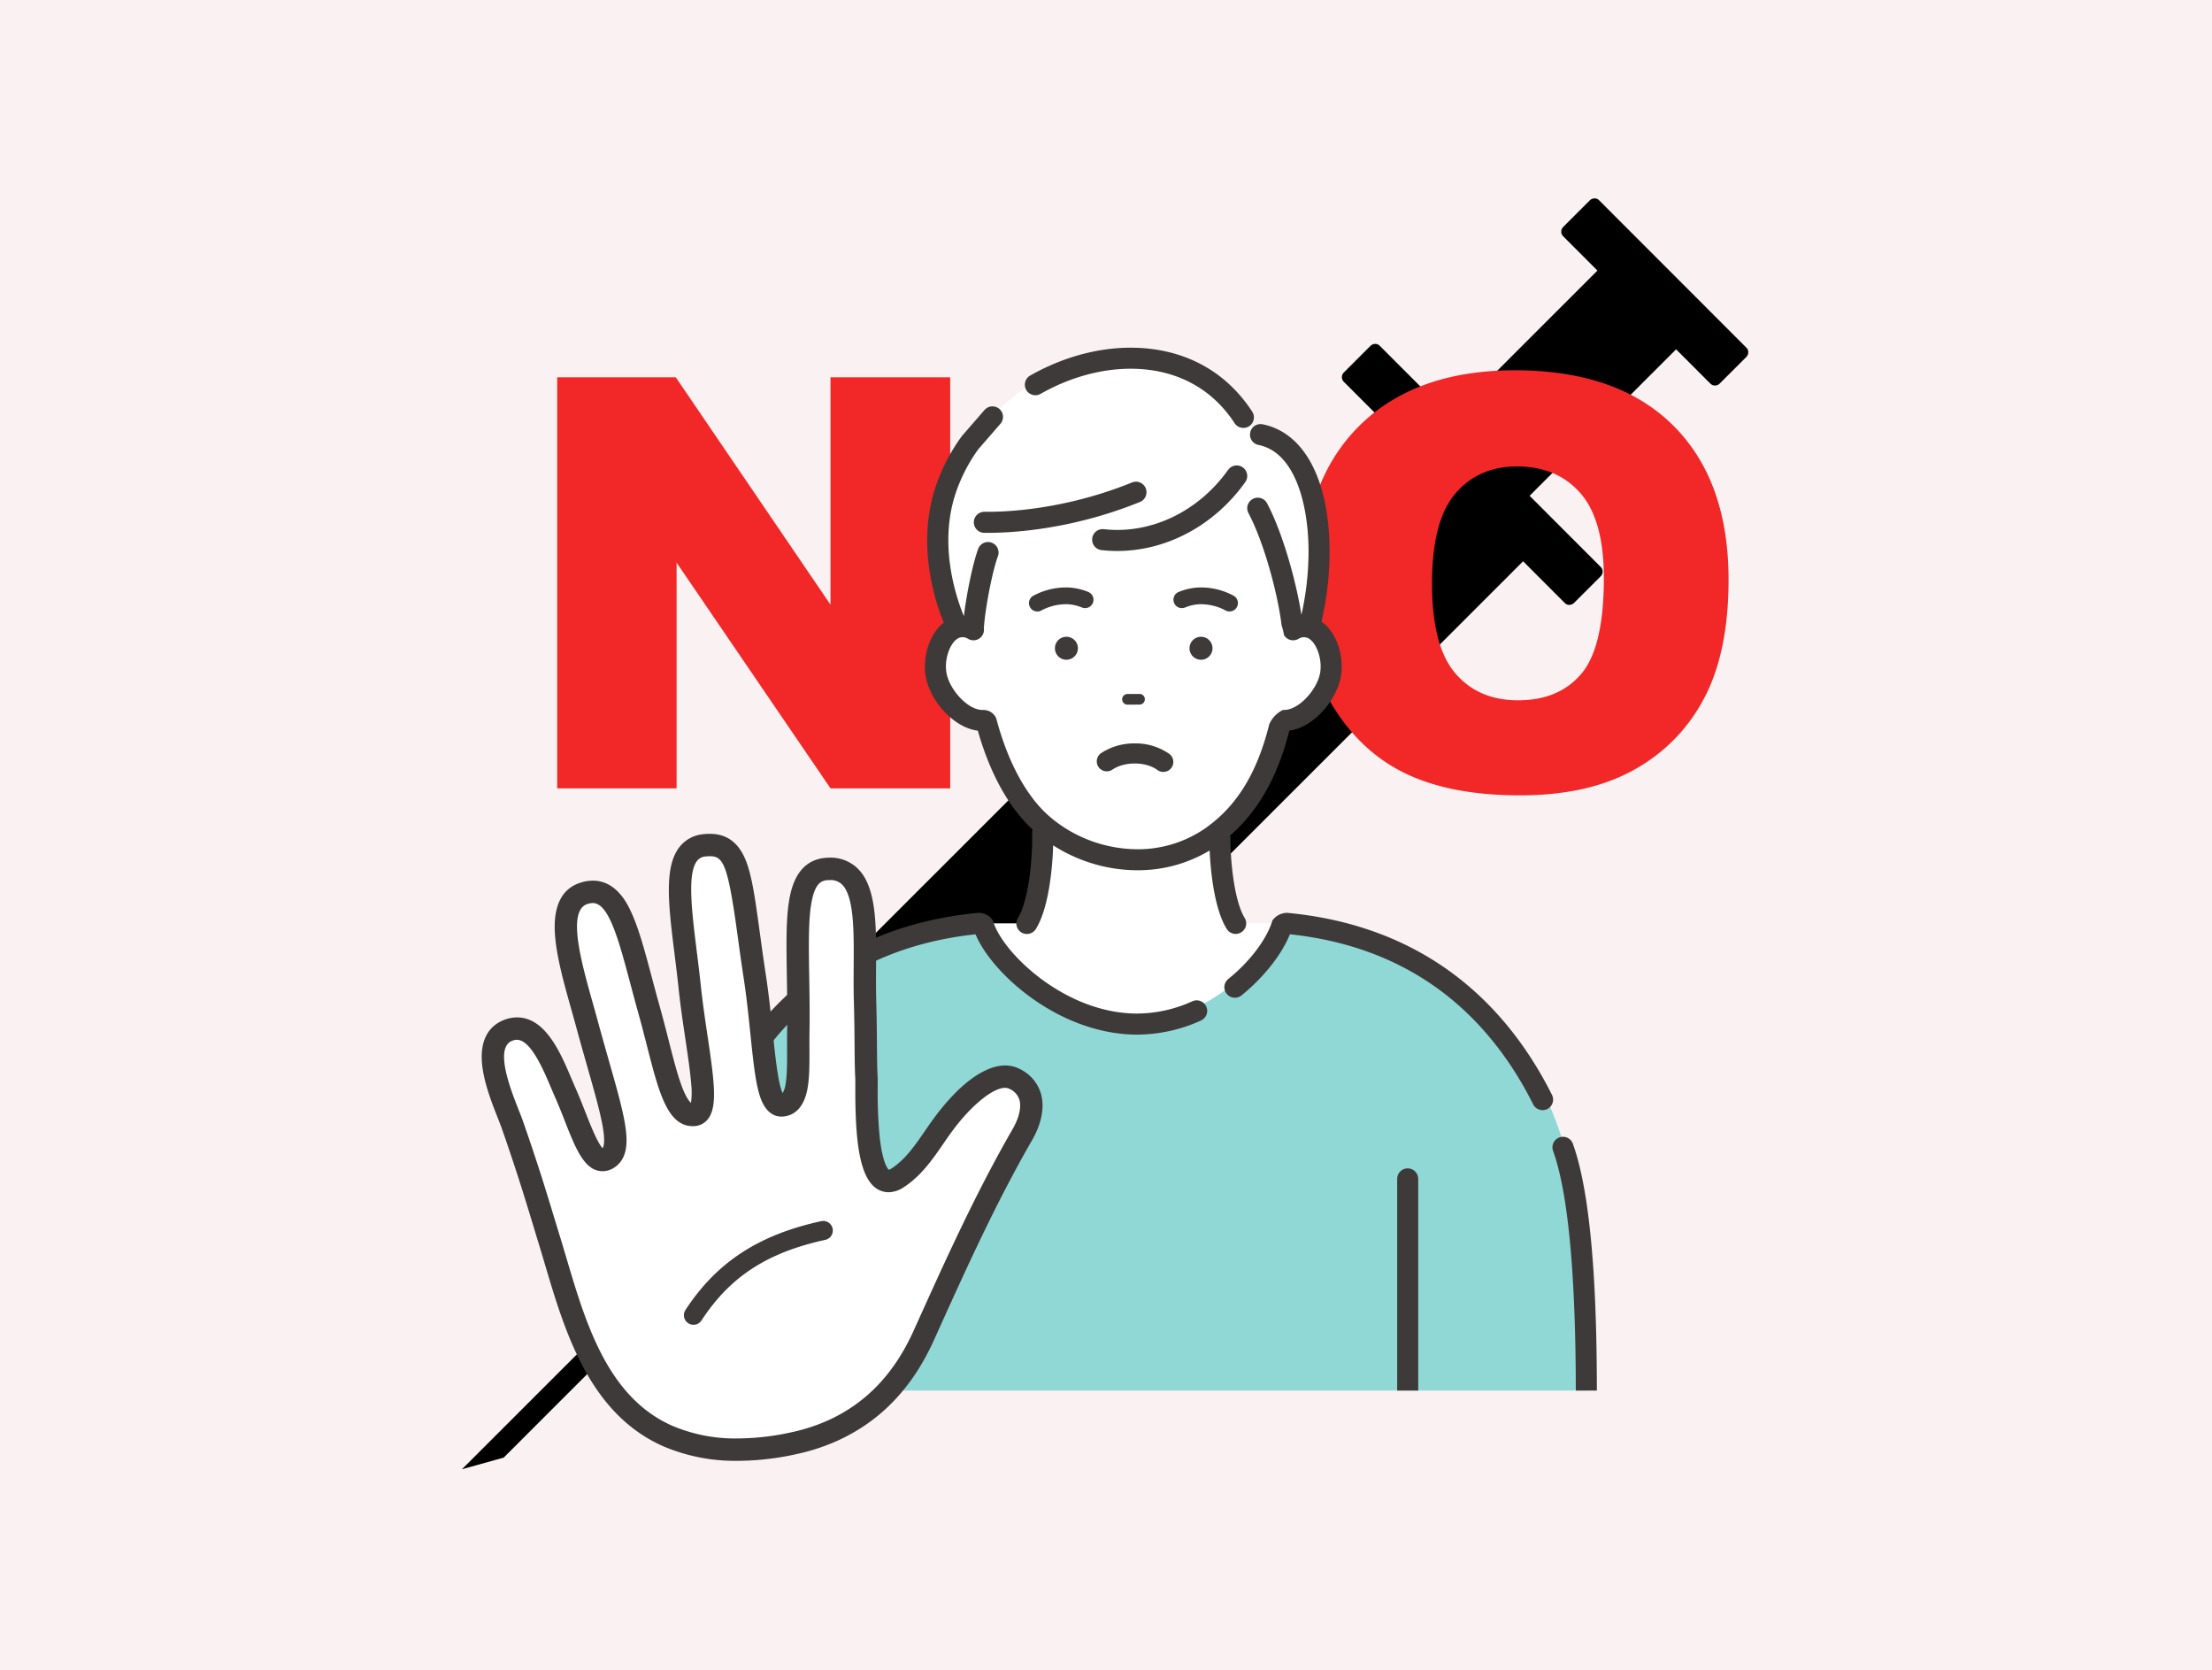 <svg xmlns="http://www.w3.org/2000/svg" xmlns:xlink="http://www.w3.org/1999/xlink" width="881" height="665" viewBox="0 0 881 665">
  <defs>
    <clipPath id="clip-path">
      <rect id="長方形_1339" data-name="長方形 1339" width="512.304" height="506.031" fill="none"/>
    </clipPath>
  </defs>
  <g id="no-drug" transform="translate(-9212 -3216)">
    <rect id="長方形_1338" data-name="長方形 1338" width="881" height="665" transform="translate(9212 3216)" fill="#faf2f2"/>
    <g id="グループ_1687" data-name="グループ 1687" transform="translate(9396 3295)">
      <g id="グループ_1686" data-name="グループ 1686" clip-path="url(#clip-path)">
        <path id="パス_31702" data-name="パス 31702" d="M511.6,59.491,452.847.7a2.434,2.434,0,0,0-1.824-.7,2.809,2.809,0,0,0-1.878.829L438.654,11.319a2.626,2.626,0,0,0-.129,3.7l13.707,13.72L393.879,87.059l-28.4-28.416a2.441,2.441,0,0,0-1.825-.7,2.812,2.812,0,0,0-1.878.831L351.283,69.263a2.625,2.625,0,0,0-.13,3.7L367.8,89.622,111.9,345.357a2.952,2.952,0,0,0-.628,3.38l6.841,13.687-4.639,4.639a2.872,2.872,0,0,0-.14,4.055l5.872,5.877L93.036,403.151A11.878,11.878,0,0,0,90.184,415.9L0,506.031l16.606-4.624L96.169,421.9a11.885,11.885,0,0,0,12.755-2.841L135.1,392.9l5.873,5.876a2.69,2.69,0,0,0,2,.773,3.086,3.086,0,0,0,2.058-.912l4.7-4.706,13.6,6.915a2.946,2.946,0,0,0,3.394-.618l255.9-255.734,16.646,16.658a2.436,2.436,0,0,0,1.825.7,2.8,2.8,0,0,0,1.878-.83l10.5-10.495a2.623,2.623,0,0,0,.129-3.7l-28.392-28.41,58.353-58.32L497.268,73.81a2.625,2.625,0,0,0,3.7-.128l10.5-10.487a2.812,2.812,0,0,0,.833-1.878,2.452,2.452,0,0,0-.7-1.825" transform="translate(0 0)"/>
        <path id="パス_31703" data-name="パス 31703" d="M70.51,132.463h47.226l61.629,90.552V132.463h47.673V296.137H179.365l-61.294-89.868v89.868H70.51Z" transform="translate(-32.593 -61.23)" fill="#f22727"/>
        <path id="パス_31704" data-name="パス 31704" d="M622.7,212.013q0-40.081,22.329-62.411t62.188-22.329q40.863,0,62.968,21.938t22.107,61.462q0,28.694-9.658,47.059a68.847,68.847,0,0,1-27.912,28.582q-18.255,10.216-45.5,10.216-27.69,0-45.831-8.82T633.972,259.8q-11.278-19.091-11.276-47.784m51.491.223q0,24.785,9.21,35.615t25.065,10.83q16.3,0,25.232-10.607T742.626,210q0-23.111-9.322-33.773t-25.289-10.662q-15.3,0-24.561,10.829t-9.267,35.839" transform="translate(-287.837 -58.831)" fill="#f22727"/>
        <path id="パス_31705" data-name="パス 31705" d="M505.728,503.3c-3.366,20.054-31.105,41.634-61.427,41.634s-53.836-26.951-57.948-41.634h17.258c4-6.462,5.532-18.821,6.054-26.9.2-3.414.26-9.383.2-12.075,9.7,6.166,21.2,12.62,32.87,13.464a66.879,66.879,0,0,0,7.154.146c10.743-.326,21.344-5.9,30.553-11.468,0,2.03.057,7.181.233,9.933.52,8.082,2.054,20.441,6.053,26.9Z" transform="translate(-178.59 -214.63)" fill="#fff"/>
        <path id="パス_31706" data-name="パス 31706" d="M372.414,195.615c-2.549,7.008-5.451,22.674-5.853,30.117l-.214.494a8.073,8.073,0,0,0-6.177-.814l-.029-.144s-13.509-26.758-4.806-53.926a69.593,69.593,0,0,1,9.937-19.488l9.078-10.422c24.361-27.974,78.158-33.917,100.2-.148l2.926,4.254,3.466,1.656c15.926,3.153,23.151,23.943,23.312,47.061v2.631a123.11,123.11,0,0,1-2.581,22.851c-.4,1.855-.83,3.712-1.316,5.532l-.025.144a7.939,7.939,0,0,0-5.855.67l-.994-2c-1.182-10.6-6.554-32.67-13.643-46.1l-8.406-12.831c-12.624,17.753-32.979,27.628-53.364,25.34-10.608-1.187-19.337-9.44-19.337-9.44a153.921,153.921,0,0,1-18.908,2.318c-.993.058-1.988.112-2.955.145Z" transform="translate(-162.9 -54.614)" fill="#fff"/>
        <path id="パス_31707" data-name="パス 31707" d="M499.573,265.813h-.053a7.939,7.939,0,0,0-5.855.67l-.994-2c-1.181-10.6-6.554-32.67-13.643-46.1l-8.407-12.831C458,223.3,437.642,233.178,417.257,230.889c-10.608-1.187-19.337-9.44-19.337-9.44a154.031,154.031,0,0,1-18.908,2.318c-.993.058-1.988.112-2.954.145l-4.46,12.1c-2.549,7.007-5.45,22.674-5.853,30.117l-.214.494a8.072,8.072,0,0,0-6.177-.814c-6.5,1.854-9.7,11.759-8.433,18.914,1.395,7.9,9.908,18.185,18.5,18.185l1.422.346c4.055,15.378,11.227,31.188,22.265,40.838,1.368,1.187,2.793,2.31,4.27,3.386a58.277,58.277,0,0,0,29.086,10.683,56.1,56.1,0,0,0,6.634.15,51.369,51.369,0,0,0,26.883-8.69c.3-.2.564-.407.858-.58,14.826-10.571,22.508-26.267,26.831-43.646l1.127-2.518c8.836.582,17.753-10.052,19.179-18.155,1.289-7.156-1.909-17.061-8.408-18.914" transform="translate(-162.085 -95.014)" fill="#fff"/>
        <path id="パス_31708" data-name="パス 31708" d="M521.142,721.651H229.479V707.986l-2.8-.253-47.64-4.323-20.929-48.135,1.129-.489c1.221-6.157,2.834-12.928,4.969-20.031,12.4-41.289,42.375-93.709,114.709-100.528l2.63-.005.285,1.011c.038.124.07.253.108.376,6.991,23.661,43.23,38.724,60,38.724a57.169,57.169,0,0,0,26.7-6.862,68.27,68.27,0,0,0,8.287-5.168c11.465-8.314,19.262-19.187,21.516-26.694q.064-.186.113-.371l.285-1.016h2.7c45.134,4.254,77.485,27.232,100.517,65.9a80.792,80.792,0,0,1,4.42,8.615,115.718,115.718,0,0,1,4.469,11.911c11.062,34.9,10.82,82.148,10.2,101" transform="translate(-73.084 -246.94)" fill="#8fd8d5"/>
        <path id="パス_31709" data-name="パス 31709" d="M463.062,362.066a4.192,4.192,0,1,0,7.123-4.422c-2.683-4.322-4.714-13.66-5.432-24.97-.151-2.444-.224-4.754-.217-6.867a4.22,4.22,0,0,0-.107-.942c11.192-9.72,18.935-23.45,23.585-41.762,4.323-.6,8.684-2.99,12.55-6.947,4.113-4.21,7.083-9.651,7.944-14.539,1.4-7.792-1.464-17.588-7.717-21.9.2-.85.389-1.7.563-2.523a121.869,121.869,0,0,0,2.664-23.643c.017-.625.018-1.248.018-1.867,0-.322,0-.635-.005-.915-.273-27.819-10.25-46.376-26.688-49.638a4.192,4.192,0,0,0-1.632,8.224c14.427,2.864,19.758,23.313,19.937,41.534,0,.265,0,.527,0,.8,0,.55,0,1.1-.016,1.658,0,.021,0,.042,0,.064a115.139,115.139,0,0,1-2.485,22.058c-.105.5-.226,1.019-.341,1.53-1.814-11.856-7.044-31.853-13.667-44.408a4.192,4.192,0,1,0-7.416,3.912c6.781,12.855,12.012,34.181,13.181,44.633a28.33,28.33,0,0,1,.994,3.949,4.191,4.191,0,0,0,5.742,1.475c.083-.049.166-.1.254-.144l.052-.026a3.833,3.833,0,0,1,2.87-.351l.162.044c3.606,1.208,6.3,8.336,5.273,14.075-1.166,6.622-8.686,15.114-14.782,14.71a11.311,11.311,0,0,0-5.462,5.71c-4.821,19.31-12.828,32.406-25.2,41.213-.271.192-.542.381-.777.545a47.267,47.267,0,0,1-28.978,7.939,54.21,54.21,0,0,1-28.831-10.042c-1.344-.96-2.669-2.013-3.948-3.133-9-7.851-16.449-21.611-20.968-38.745a5.506,5.506,0,0,0-5.193-3.478c-.1.007-.2,0-.3,0-6.06,0-13.228-8.3-14.363-14.737-1.043-5.809,1.75-13.063,5.4-14.1a3.875,3.875,0,0,1,3.051.431l.115.063a4.191,4.191,0,0,0,6.322-4.173c.413-7.025,3.173-22.085,5.6-28.718a4.192,4.192,0,1,0-7.874-2.88c-2.273,6.214-4.693,18.451-5.687,26.766-2.873-6.928-10.094-27.7-3.48-48.322a65.506,65.506,0,0,1,9.248-18.172l8.785-10.1a4.192,4.192,0,0,0-6.324-5.505L357.7,165.672q-.125.144-.237.3a73.925,73.925,0,0,0-10.543,20.67c-7.319,22.821-.034,44.986,3.445,53.477-5.866,4.5-8.521,13.938-7.166,21.486,1.66,9.417,10.837,20.269,20.731,21.528,6.047,21.23,14.948,33.021,21.807,39.352a4.175,4.175,0,0,0-.161,1.209c.043,3.113-.028,6.13-.21,8.977-.709,11.308-2.739,20.643-5.43,24.972a4.192,4.192,0,1,0,7.12,4.426c4.709-7.576,6.2-21.342,6.676-28.868.092-1.434.155-2.911.194-4.415a62.728,62.728,0,0,0,30.748,9.857q1.388.064,2.764.063a55.512,55.512,0,0,0,28.825-7.868c.034.774.073,1.558.123,2.361.478,7.536,1.982,21.306,6.676,28.868" transform="translate(-158.481 -71.179)" fill="#3e3a39"/>
        <path id="パス_31710" data-name="パス 31710" d="M423.1,128.943c13.684-7.782,28.772-11.212,42.475-9.658,14.774,1.675,26.8,9.026,34.785,21.258a4.192,4.192,0,1,0,7.021-4.581c-9.393-14.394-23.524-23.042-40.862-25.007-15.456-1.751-32.348,2.048-47.563,10.7a4.192,4.192,0,0,0,4.144,7.288" transform="translate(-192.679 -51.095)" fill="#3e3a39"/>
        <path id="パス_31711" data-name="パス 31711" d="M520.867,199.528c-11.869,16.657-30.834,25.7-49.489,23.606a4.192,4.192,0,1,0-.936,8.332,56.372,56.372,0,0,0,6.278.35c19.559,0,38.657-10.137,50.975-27.423a4.192,4.192,0,1,0-6.828-4.865" transform="translate(-215.737 -91.417)" fill="#3e3a39"/>
        <path id="パス_31712" data-name="パス 31712" d="M383.4,221.763h-.055a4.192,4.192,0,0,0-.053,8.384q.637.008,1.3.008c1.487,0,3.072-.031,4.813-.095.991-.04,2-.086,3.026-.145a159.734,159.734,0,0,0,19.415-2.373,170.074,170.074,0,0,0,33.416-9.672,4.192,4.192,0,1,0-3.171-7.761,161.532,161.532,0,0,1-31.751,9.185,151.431,151.431,0,0,1-18.4,2.251c-.973.056-1.932.1-2.86.137-2.1.077-3.962.1-5.68.081" transform="translate(-175.263 -96.977)" fill="#3e3a39"/>
        <path id="パス_31713" data-name="パス 31713" d="M294,722.44v84.277h-8.384V722.44a4.192,4.192,0,0,1,8.384,0" transform="translate(-132.025 -332.007)" fill="#3e3a39"/>
        <path id="パス_31714" data-name="パス 31714" d="M367.751,564.229a53.469,53.469,0,0,1-22.042,4.891c-28.683,0-53.829-24.331-57.413-37.054a6.682,6.682,0,0,0-5.875-3.037c-31.149,2.935-57.348,14.507-77.871,34.4-16.819,16.3-29.633,37.922-38.084,64.266a4.192,4.192,0,1,0,7.984,2.561c12.357-38.515,40.94-85.659,106.929-92.684,3.418,8.02,11.275,17.153,21.291,24.574,13.371,9.906,28.656,15.362,43.04,15.362a61.791,61.791,0,0,0,25.483-5.629,4.192,4.192,0,1,0-3.442-7.645" transform="translate(-76.855 -244.532)" fill="#3e3a39"/>
        <path id="パス_31715" data-name="パス 31715" d="M701.022,722.44v84.277h-8.384V722.44a4.192,4.192,0,0,1,8.384,0" transform="translate(-320.167 -332.007)" fill="#3e3a39"/>
        <path id="パス_31716" data-name="パス 31716" d="M825.331,795.9h-8.384c-.054-24.134-.758-72.436-9.056-95.436a4.187,4.187,0,0,1,2.517-5.367,4.5,4.5,0,0,1,.78-.2,4.191,4.191,0,0,1,4.587,2.721c8.819,24.43,9.513,72.571,9.556,98.28" transform="translate(-373.326 -321.189)" fill="#3e3a39"/>
        <path id="パス_31717" data-name="パス 31717" d="M651.18,560.319c14.83,11.157,27.1,26.286,36.467,44.963a4.192,4.192,0,0,0,7.494-3.759c-9.953-19.844-23.048-35.962-38.921-47.9-18.483-13.906-40.812-22.179-66.366-24.59a7.144,7.144,0,0,0-6.08,3.043c-1.516,5.409-7.027,14.755-17.572,23.293a4.192,4.192,0,1,0,5.276,6.516c8.893-7.2,16.007-16.25,19.265-24.334,23.286,2.459,43.613,10.114,60.437,22.772" transform="translate(-261.005 -244.532)" fill="#3e3a39"/>
        <path id="パス_31718" data-name="パス 31718" d="M547.794,297.274a20.957,20.957,0,0,0-10.551-2.527,17.247,17.247,0,0,0-5.695,1.3,3.344,3.344,0,0,1-2.533-6.19,24.106,24.106,0,0,1,7.894-1.78,27.4,27.4,0,0,1,13.922,3.248,3.342,3.342,0,0,1-3.038,5.953" transform="translate(-243.573 -133.146)" fill="#3e3a39"/>
        <path id="パス_31719" data-name="パス 31719" d="M543.412,324.6a4.577,4.577,0,1,1-4.571,4.577,4.57,4.57,0,0,1,4.571-4.577" transform="translate(-249.076 -150.044)" fill="#3e3a39"/>
        <path id="パス_31720" data-name="パス 31720" d="M499.014,407.722a3.982,3.982,0,0,1-4.7,6.43c-4.647-3.4-13.036-3.47-17.943-.147a3.981,3.981,0,1,1-4.46-6.6,24.08,24.08,0,0,1,13.37-3.849,23.478,23.478,0,0,1,13.732,4.16" transform="translate(-217.329 -186.544)" fill="#3e3a39"/>
        <path id="パス_31721" data-name="パス 31721" d="M495.882,371.172l-4.791.021a2.116,2.116,0,0,1-2.13-2.109v-.01a2.114,2.114,0,0,1,2.108-2.119l4.786-.027a2.121,2.121,0,0,1,2.135,2.108v.011a2.129,2.129,0,0,1-2.108,2.124" transform="translate(-226.019 -169.611)" fill="#3e3a39"/>
        <path id="パス_31722" data-name="パス 31722" d="M443.723,324.6a4.574,4.574,0,0,1,0,9.148,4.574,4.574,0,1,1,0-9.148" transform="translate(-202.99 -150.044)" fill="#3e3a39"/>
        <path id="パス_31723" data-name="パス 31723" d="M435.343,294.75a20.938,20.938,0,0,0-10.545,2.527,3.343,3.343,0,1,1-3.044-5.953,27.392,27.392,0,0,1,13.933-3.242,23.547,23.547,0,0,1,7.857,1.779,3.34,3.34,0,1,1-2.538,6.179,17.461,17.461,0,0,0-5.663-1.291" transform="translate(-194.111 -133.15)" fill="#3e3a39"/>
        <path id="パス_31724" data-name="パス 31724" d="M92.245,714C62.088,700.471,54,664.293,45.63,636.964c-3.011-9.833-5.93-19.694-9.136-29.472-1.875-5.719-3.786-11.426-5.8-17.145-2.753-8.105-14.9-32.334-1.926-37.67,11.967-4.921,18.469,14.651,22.928,24.652,6.083,13.647,10.234,30.6,17.08,26.165,6.939-4.494.195-21.749-8.571-53.977-5.747-21.132-14.9-47.523-.723-51.586s17.557,17.8,25.474,46.061c6.57,23.453,9.276,42.931,18,42.277,7.632-.573.956-25.951-1.636-50.516-3.136-29.726-9.207-55.1,5.86-56.833s14.19,14.209,20,52.24c4.094,26.781,3.514,52.154,11.069,51.285s6.063-15.5,6.275-28.948c.594-37.764-4.3-64.883,12.148-65.194,17.838-.338,13.749,27.519,14.425,52.052.438,15.919.166,22.972.57,31.221.245,4.96-1.774,48.936,12.4,39.762,8.5-5.5,13.129-14.754,19.275-22.731,5.333-6.923,18.268-21.315,27.365-16.658,9.212,4.716,7.458,14.559,3.006,22.263-14.659,25.371-27.018,52.823-39.117,79.661-7.5,16.651-18.805,30.14-36.5,38.144a76.479,76.479,0,0,1-14.953,4.883c-16.826,3.737-35.18,4.15-50.9-2.9" transform="translate(-10.579 -221.319)" fill="#fff"/>
        <path id="パス_31725" data-name="パス 31725" d="M116.519,720.175a72.7,72.7,0,0,1-29.928-5.941C57.333,701.11,47.633,668.4,39.84,642.119c-.792-2.671-1.54-5.194-2.3-7.682q-1.106-3.612-2.2-7.228c-2.213-7.286-4.5-14.82-6.909-22.16-2.169-6.616-4-12.034-5.77-17.053-.385-1.134-.971-2.618-1.649-4.338-2.13-5.4-5.047-12.794-6.052-19.745-1.781-12.315,3.523-17.234,8.286-19.193a14.2,14.2,0,0,1,5.408-1.115c11.381,0,17.365,14.139,21.735,24.462.55,1.3,1.07,2.527,1.554,3.614,1.414,3.171,2.7,6.461,3.953,9.643,1.86,4.738,4.883,12.444,6.874,14.352.567-.793.872-3.06.218-7.414-.9-5.972-3.315-14.462-6.375-25.211-1.373-4.825-2.931-10.3-4.535-16.2-.58-2.131-1.194-4.316-1.815-6.526-2.851-10.136-5.8-20.619-6.456-29.4-.879-11.738,2.7-18.842,10.622-21.114a16.238,16.238,0,0,1,4.461-.659c9.47,0,13.838,9.462,15.273,12.571,3.054,6.616,5.448,15.6,8.22,26.011.963,3.614,1.958,7.352,3.042,11.222,1.35,4.818,2.513,9.373,3.638,13.778,2.069,8.1,3.856,15.094,5.861,19.881,1.2,2.865,2.27,4.4,3.038,5.025a29.706,29.706,0,0,0,.087-7.4c-.37-4.94-1.314-11.258-2.313-17.948-.964-6.454-1.962-13.127-2.677-19.906-.5-4.725-1.072-9.34-1.626-13.8-2.419-19.47-4.331-34.849,1.942-42.826a13.532,13.532,0,0,1,9.468-5.1,22.817,22.817,0,0,1,2.6-.155c7.042,0,11.841,3.744,14.671,11.449,2.288,6.228,3.513,15.187,5.21,27.585.694,5.07,1.48,10.817,2.443,17.117,1.223,8,2.038,15.91,2.757,22.89.913,8.86,2.135,20.72,3.951,24.21a9.707,9.707,0,0,0,1.1-3.259c.7-3.708.677-8.9.654-14.393-.009-2.131-.018-4.333.016-6.508.125-7.975,0-15.634-.108-22.391-.217-13.337-.387-23.871,1.206-31.781,2.028-10.071,7.218-15.256,15.424-15.411A15.454,15.454,0,0,1,164.5,484.46c7.391,7.444,7.283,22.66,7.169,38.77-.031,4.352-.063,8.851.056,13.169.217,7.851.262,13.644.3,18.3.038,4.869.068,8.715.269,12.827.034.7.031,1.812.027,3.491a189.259,189.259,0,0,0,.781,20.16c1.146,10.446,3.22,12.735,3.655,13.107a3.726,3.726,0,0,0,1.062-.521c5.456-3.53,9.247-9.033,13.262-14.859,1.557-2.26,3.167-4.6,4.9-6.85,12.941-16.8,22.493-19.305,27.034-19.305a12.812,12.812,0,0,1,5.895,1.4,15.93,15.93,0,0,1,8.39,9.7c1.589,5.385.326,12.051-3.555,18.768-14.47,25.044-26.8,52.393-38.723,78.84l-.191.423c-8.707,19.318-21.375,32.525-38.727,40.374a81.026,81.026,0,0,1-15.825,5.174,110.106,110.106,0,0,1-23.761,2.755M28.649,552.523a5.343,5.343,0,0,0-2.016.445c-7.01,2.882-.472,19.453,2.67,27.417.721,1.826,1.343,3.4,1.782,4.694,1.773,5.034,3.626,10.512,5.816,17.19,2.437,7.433,4.74,15.015,6.967,22.347q1.095,3.606,2.2,7.209c.774,2.526,1.527,5.067,2.325,7.758C56.043,665.4,64.718,694.649,90.241,706.1a63.871,63.871,0,0,0,26.279,5.161,101.193,101.193,0,0,0,21.829-2.544,72.049,72.049,0,0,0,14.081-4.593c15.287-6.914,26.5-18.662,34.274-35.914l.19-.423c12.014-26.648,24.437-54.2,39.131-79.636,2.608-4.514,3.6-8.809,2.723-11.784a7.064,7.064,0,0,0-3.9-4.28,3.924,3.924,0,0,0-1.832-.42c-4.65,0-12.675,6.362-19.97,15.831-1.592,2.065-3.134,4.3-4.625,6.468-4.333,6.289-8.814,12.791-15.76,17.286a11.066,11.066,0,0,1-6,1.97,8.779,8.779,0,0,1-6.3-2.716c-6.185-6.2-7-22.654-6.956-39.509,0-1.372.006-2.557-.017-3.03-.21-4.3-.241-8.223-.28-13.195-.036-4.616-.081-10.36-.295-18.123-.123-4.473-.09-9.051-.059-13.478.1-13.576.2-27.614-4.58-32.424a6.463,6.463,0,0,0-5.01-1.817l-.235,0c-2.636.05-5.336.729-6.852,8.256-1.4,6.967-1.23,17.582-1.031,29.874.111,6.824.236,14.559.109,22.676-.033,2.085-.024,4.244-.016,6.331.025,5.932.048,11.535-.808,16.079-.862,4.578-3.193,10.184-9.4,10.9a7.85,7.85,0,0,1-.881.051c-6.952,0-8.862-8.464-9.581-11.649-1.213-5.371-1.959-12.607-2.822-20.986-.709-6.878-1.512-14.673-2.7-22.457-.973-6.369-1.765-12.153-2.463-17.255-3.864-28.249-5.653-31.326-11.045-31.326a13.99,13.99,0,0,0-1.58.1,4.664,4.664,0,0,0-3.477,1.754c-3.975,5.055-2.094,20.191-.1,36.215.559,4.5,1.138,9.159,1.645,13.966.7,6.587,1.678,13.164,2.628,19.524,2.753,18.427,4.009,28.269.116,33.146a7.208,7.208,0,0,1-5.208,2.76c-.256.019-.507.028-.757.028-10.115,0-13.541-13.409-18.282-31.969-1.113-4.356-2.263-8.86-3.585-13.58-1.1-3.926-2.1-7.691-3.072-11.333-4.567-17.149-8.512-31.959-14.876-31.959a7.365,7.365,0,0,0-2,.315c-8.472,2.428-2.687,23,1.961,39.529.629,2.235,1.25,4.445,1.836,6.6,1.591,5.85,3.14,11.293,4.507,16.1,3.147,11.056,5.633,19.789,6.616,26.326.867,5.77,1.148,12.855-4.432,16.468a8.388,8.388,0,0,1-4.605,1.436c-7.225,0-10.733-8.94-15.174-20.259-1.213-3.089-2.466-6.283-3.8-9.269-.519-1.164-1.054-2.43-1.621-3.769-3.011-7.113-8.05-19.02-13.522-19.02" transform="translate(-6.75 -217.487)" fill="#3e3a39"/>
        <path id="パス_31726" data-name="パス 31726" d="M168.174,798.515a3.812,3.812,0,0,1-3.185-5.9c12.426-18.99,29.079-29.89,54-35.344a3.811,3.811,0,1,1,1.629,7.445c-23.123,5.061-37.852,14.652-49.25,32.072a3.809,3.809,0,0,1-3.193,1.725" transform="translate(-75.977 -350.004)" fill="#3e3a39"/>
      </g>
    </g>
  </g>
</svg>
